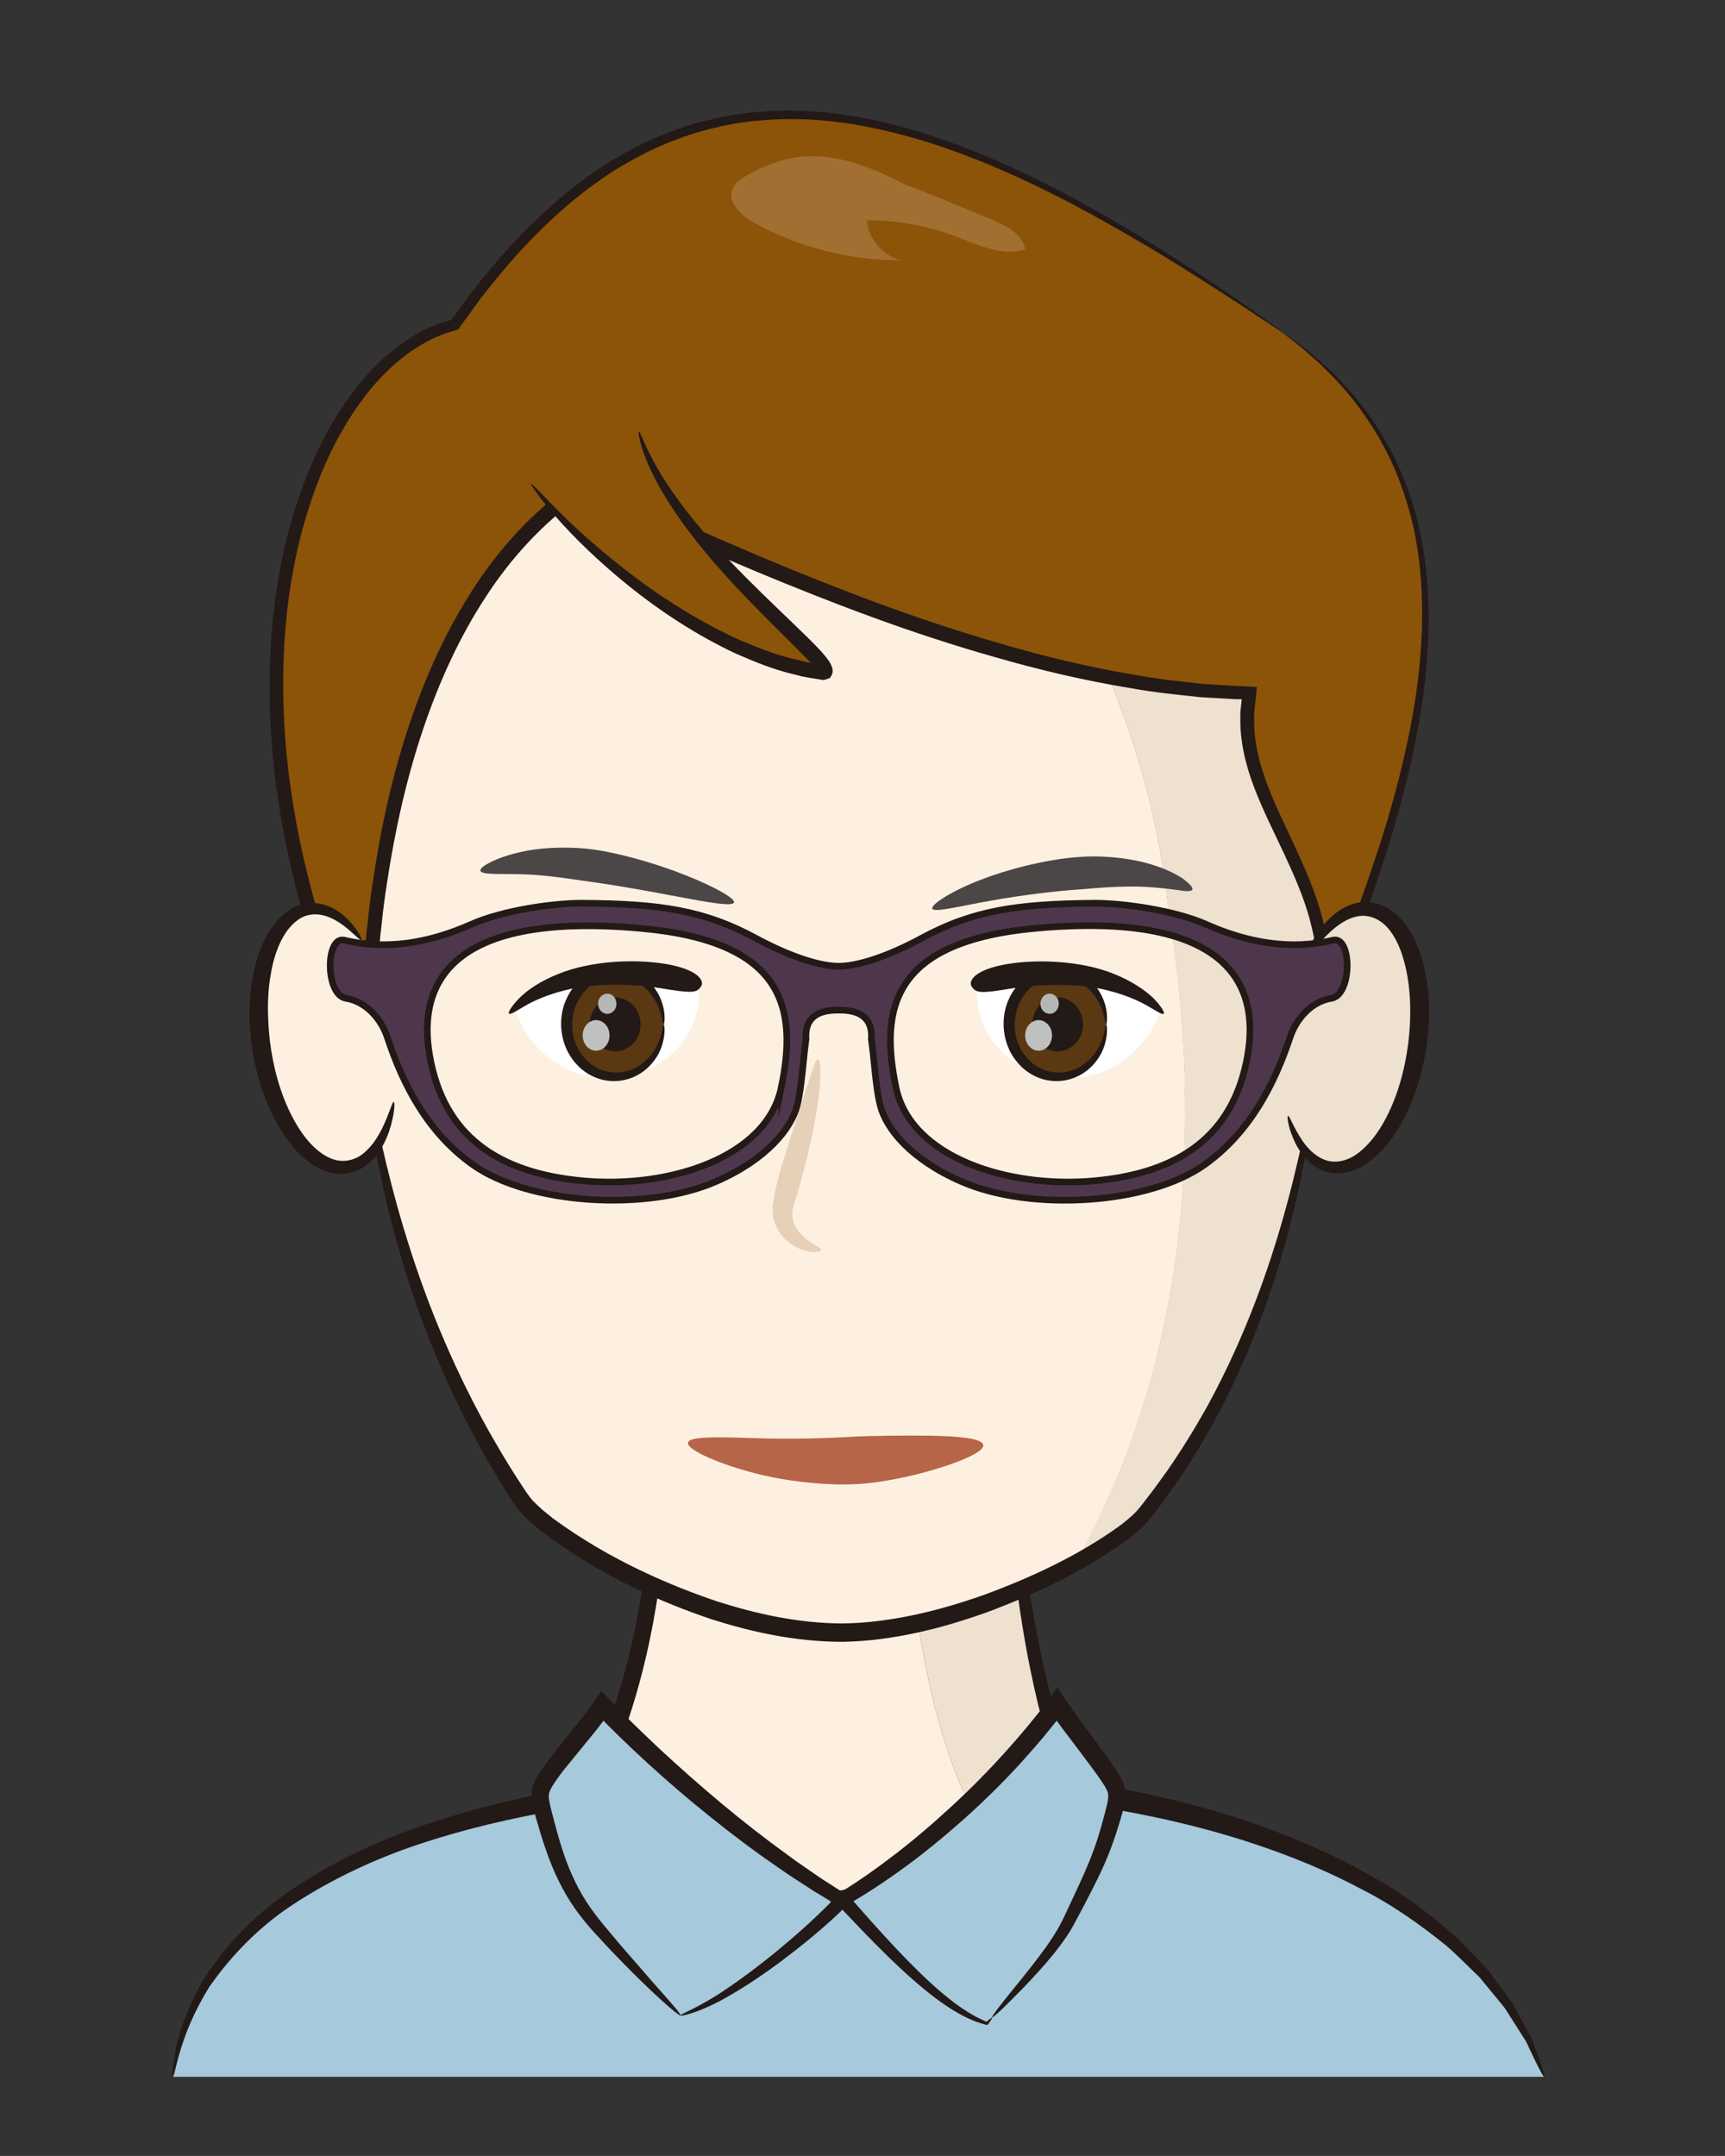 <?xml version="1.0" encoding="UTF-8"?><svg id="Layer_2" xmlns="http://www.w3.org/2000/svg" viewBox="0 0 129.7 162.12"><rect x="0" y="0" width="129.7" height="162.12" fill="#333333" stroke="none"/><defs><style>.cls-1{fill:none;}.cls-1,.cls-2,.cls-3,.cls-4,.cls-5,.cls-6,.cls-7,.cls-8,.cls-9,.cls-10,.cls-11,.cls-12,.cls-13,.cls-14{stroke-width:0px;}.cls-15{fill:#4e374c;stroke:#231916;stroke-miterlimit:10;stroke-width:.5px;}.cls-2{fill:#4a4746;}.cls-3{fill:#5a3812;}.cls-4{fill:#231916;}.cls-5{fill:#bfc0c0;}.cls-6{fill:#a6c9dc;}.cls-7{fill:#b66548;}.cls-8{fill:#8b5408;}.cls-9{fill:#b5b6b6;}.cls-10{fill:#a26f32;}.cls-11{fill:#fff;}.cls-12{fill:#eee1d0;}.cls-13{fill:#fef0e1;}.cls-14{fill:#e7d0b8;}</style></defs><g id="_レイヤー_1"><path class="cls-6" d="M12.96,156.17c1.76-13.47,18.33-22.57,51.32-22.57,25.17,0,46.52,7.2,51.83,22.57"/><path class="cls-4" d="M116.11,156.17c-.06.02-.34-.5-.79-1.43-.11-.24-.24-.5-.37-.78-.12-.29-.28-.59-.49-.89-.4-.62-.84-1.32-1.33-2.09-.58-.71-1.22-1.48-1.9-2.31-.78-.74-1.57-1.56-2.47-2.35-1.86-1.5-3.99-3.05-6.43-4.28-4.82-2.57-10.51-4.37-15.82-5.46-5.31-1.11-10.24-1.55-13.72-1.82-2.93-.19-6.2-.32-9.69-.3-1.74.04-3.54.03-5.37.1-1.83.1-3.7.16-5.58.31-7.51.57-15.33,1.85-21.99,4.28-3.32,1.23-6.31,2.79-8.8,4.52-2.48,1.77-4.28,3.83-5.59,5.69-2.44,3.89-2.57,6.88-2.8,6.82-.06,0,.03-.71.23-2,.25-1.28.85-3.1,2-5.17,1.26-1.99,3.08-4.2,5.59-6.1,2.52-1.87,5.56-3.56,8.94-4.89,6.78-2.63,14.7-4.05,22.3-4.72,1.9-.17,3.79-.25,5.64-.37,1.85-.09,3.67-.09,5.43-.14,3.53-.05,6.85.07,9.82.26,3.58.28,8.6.78,14.01,2,5.4,1.21,11.18,3.17,16.06,5.96,2.47,1.34,4.61,3,6.46,4.62.89.85,1.68,1.73,2.43,2.52.65.88,1.26,1.71,1.82,2.47.45.82.86,1.56,1.22,2.22.19.32.33.64.43.95.11.3.21.57.3.82.36.99.53,1.54.47,1.56Z"/><path class="cls-13" d="M49.3,101.05c1.3,9.89-.14,25.1-5.34,34.03,3.64,1.98,16.84,8.23,19.37,7.79,1.32-.23,6.56-2.18,11.38-3.82-6.55-10.36-6.53-24.94-7.32-38h-18.09Z"/><path class="cls-12" d="M76.28,101.05h-8.89c.79,13.06.77,27.64,7.32,38,3.04-1.04,5.9-1.95,7.51-2.23-3.72-3.89-7.31-23.08-5.94-35.77Z"/><path class="cls-4" d="M76.28,101.05s.04.68,0,1.89c-.04,1.21-.07,2.95,0,5.09.13,4.28.69,10.16,2,16.4.67,3.1,1.49,6.35,2.81,9.31.16.37.32.74.53,1.08l.29.51.15.26.34.44c.33.54,1.44,1.37.16,1.34l-1.13.25-.64.17c-1.55.43-3.09.94-4.58,1.45-2.99,1.02-5.83,2.06-8.42,2.97-1.3.45-2.52.88-3.74,1.23-.33.08-.65.17-1.06.15-.42.02-.66-.07-.99-.11-.59-.12-1.13-.26-1.63-.42-3.34-1.05-6.84-2.6-10.54-4.31-.92-.44-1.85-.89-2.8-1.34-.47-.23-.94-.47-1.42-.7-.54-.28-1.08-.56-1.62-.84l-.62-.33-.31-.17c.05-.11.12-.23.18-.34l.61-1.15c.25-.46.51-.92.71-1.41.46-.96.85-1.96,1.23-2.97,1.46-4.07,2.38-8.45,2.9-12.81.51-4.36.67-8.71.39-12.81-.03-.51-.06-1.02-.12-1.53l-.1-.97-.07-.63-.02-.16c0-.05.09-.01.13-.03h.32c1.13.01,2.24.02,3.33.03,1.95.02,3.82.04,5.61.06,3.56.05,6.76.09,9.46.12,2.66.06,4.82.1,6.35.13,1.5.05,2.32.09,2.32.14s-.82.1-2.32.14c-1.53.03-3.69.08-6.35.13-2.7.03-5.9.08-9.46.12-1.79.02-3.66.04-5.61.06-.86,0-1.73.02-2.62.03-.12-.03-.07.09-.06.16l.07.56c.07.51.11,1.03.15,1.55.35,4.17.25,8.59-.22,13.02-.48,4.43-1.36,8.9-2.84,13.12-.38,1.05-.78,2.09-1.26,3.09-.21.51-.48,1-.74,1.49l-.14.28s.09.05.12.07c.41.21.81.41,1.21.61.47.23.94.46,1.41.69.94.44,1.87.88,2.78,1.31,3.67,1.68,7.18,3.21,10.37,4.21.48.15.99.28,1.49.39.24.03.54.11.71.09.18.03.45-.04.71-.11,1.13-.32,2.37-.74,3.67-1.19,2.6-.89,5.46-1.91,8.49-2.9,1.52-.49,3.07-.99,4.69-1.41l.47-.12h.08s.04-.02.04-.02c0,0-.02-.03-.03-.04l-.07-.1-.02-.03h0s-.04-.08-.04-.08l-.16-.29-.31-.57c-.23-.38-.37-.78-.54-1.17-1.33-3.15-2.07-6.43-2.69-9.59-1.19-6.33-1.59-12.25-1.55-16.55.01-2.15.13-3.9.26-5.1.14-1.2.25-1.87.3-1.86Z"/><path class="cls-13" d="M87.87,68.43c-1.72-16.38-10.15-31.26-22.04-42.75-.86-.07-1.73-.11-2.6-.11-20.29,0-36.73,18.4-36.73,44.43.92,19.81,6.3,33.12,12.65,42.74,1.86,2.82,13.89,10.08,24.08,10.05,6.02-.02,12.95-2.67,17.66-5.25,8.31-14.91,9.69-32,6.99-49.1Z"/><path class="cls-12" d="M65.82,25.68c11.9,11.48,20.32,26.37,22.04,42.75,2.7,17.1,1.33,34.19-6.99,49.1,2.52-1.39,4.41-2.75,5.15-3.67,7.25-9.09,12.92-22.64,13.92-43.86,0-24.9-15.06-42.81-34.13-44.31Z"/><rect class="cls-1" width="129.7" height="162.12"/><path class="cls-4" d="M98.87,81.46c-.05,0,.01-.73.13-2.03.12-1.3.29-3.17.42-5.47.07-1.15.13-2.42.18-3.75-.03-1.34-.14-2.77-.21-4.27-.09-1.5-.38-3.05-.56-4.66-.25-1.6-.67-3.23-1.01-4.9-1.75-6.59-5.05-13.35-9.52-18.36-1.16-1.21-2.23-2.45-3.47-3.43-.61-.5-1.16-1.05-1.78-1.49-.62-.43-1.23-.86-1.82-1.27-.3-.21-.59-.41-.88-.61-.31-.17-.61-.34-.91-.5-.6-.33-1.18-.65-1.73-.96-.54-.34-1.14-.52-1.67-.76-.54-.23-1.06-.44-1.56-.65-3.37-1.23-7.35-2.08-11.63-2.06-4.28-.01-8.8.98-13.01,2.89-4.22,1.91-8.08,4.8-11.24,8.26-3.17,3.45-5.62,7.44-7.43,11.46-1.83,4.03-2.8,8.14-3.55,11.87-.12.94-.25,1.86-.36,2.76-.11.89-.26,1.76-.27,2.61-.04.84-.09,1.66-.13,2.44-.04.78-.1,1.53-.05,2.25.11,2.88.29,5.2.43,6.8.14,1.6.22,2.48.17,2.49-.02,0-.08-.21-.16-.63-.08-.42-.18-1.03-.3-1.83-.23-1.59-.5-3.91-.7-6.8-.08-.73-.04-1.49-.02-2.28.02-.79.04-1.62.07-2.48,0-.86.12-1.74.22-2.65.1-.91.2-1.84.31-2.8.68-3.8,1.61-8,3.41-12.14,1.79-4.14,4.25-8.26,7.48-11.86,3.21-3.6,7.19-6.64,11.56-8.66,4.37-2.03,9.09-3.09,13.55-3.1,4.46-.04,8.62.83,12.15,2.12.52.22,1.07.45,1.64.69.57.25,1.19.46,1.76.81.59.33,1.19.66,1.82,1.01.31.18.63.35.95.54.3.21.6.43.91.65.62.44,1.25.88,1.89,1.34.63.47,1.21,1.04,1.83,1.57,1.28,1.03,2.38,2.34,3.57,3.6,4.55,5.26,7.84,12.25,9.47,18.99.31,1.71.72,3.36.92,5,.09.82.18,1.62.27,2.41.08.79.2,1.56.19,2.32.03,1.52.1,2.97.09,4.33-.09,1.36-.19,2.61-.3,3.76-.22,2.3-.48,4.16-.69,5.44-.21,1.28-.37,1.99-.42,1.98Z"/><path class="cls-4" d="M27.41,80.11s.18.57.39,1.61c.2,1.04.5,2.53.91,4.36.82,3.65,2.16,8.62,4.29,13.77,1.06,2.57,2.31,5.18,3.71,7.69.71,1.25,1.44,2.49,2.21,3.68.39.59.78,1.23,1.16,1.65.24.23.47.46.72.68l.78.63c4.36,3.21,9.05,5.13,12.34,6.24,2.79.89,6.01,1.65,9.45,1.66,3.44-.05,7.08-.89,10.64-2.16,3.54-1.3,7.11-2.97,10.16-5.17.38-.27.72-.58,1.05-.87.3-.28.59-.66.88-1.04.59-.74,1.13-1.51,1.68-2.27,1.07-1.54,2.03-3.11,2.91-4.67,3.48-6.3,5.39-12.55,6.52-17.07.56-2.27.95-4.12,1.2-5.4.25-1.28.41-1.98.46-1.98.05,0-.02.72-.18,2.02-.17,1.3-.46,3.17-.94,5.47-.98,4.59-2.75,10.95-6.18,17.43-.87,1.61-1.82,3.23-2.89,4.81-.55.78-1.09,1.58-1.68,2.34-.29.38-.57.77-.96,1.17-.38.36-.75.7-1.15.99-3.2,2.37-6.79,4.08-10.42,5.46-3.65,1.34-7.41,2.25-11.08,2.32-3.67,0-7.02-.78-9.9-1.7-3.47-1.17-8.23-3.15-12.76-6.6l-.83-.7c-.27-.26-.54-.51-.8-.8-.56-.65-.86-1.23-1.26-1.85-.76-1.23-1.49-2.5-2.18-3.79-1.38-2.58-2.59-5.26-3.6-7.88-2.03-5.25-3.22-10.3-3.88-13.99-.33-1.85-.54-3.36-.65-4.41-.11-1.05-.15-1.64-.1-1.64Z"/><path class="cls-8" d="M96.32,24.94C69.62,6.34,50.92.47,34.14,24.43c-10.63,2.58-20.44,25.66-6.59,55.66,0-15.87,3.63-34.93,16.15-43.56,11.54,5.19,32.6,15.29,50.19,15.58-1.44,8.37,6.92,13.56,5.48,23.94,8.08-19.36,13.58-39.53-3.06-51.11Z"/><path class="cls-4" d="M96.32,24.94s1.37.77,3.44,2.67c2.04,1.88,4.78,5.09,6.33,9.88,1.6,4.76,1.71,10.86.53,17.24-.59,3.2-1.45,6.5-2.53,9.84-.53,1.67-1.12,3.35-1.74,5.05-.32.84-.64,1.69-.96,2.54-.48,1.2-.97,2.41-1.45,3.62l-.31.18-.15.09s-.11.1-.13.01l-.34-.57.1-1.46-.02-1.14c0-.46-.07-.86-.12-1.29-.08-.85-.3-1.69-.51-2.53-.46-1.67-1.17-3.28-1.92-4.89-.75-1.61-1.57-3.21-2.22-4.91-.65-1.69-1.11-3.53-1.06-5.4-.02-.23.02-.46.04-.69l.06-.54s.02-.08-.03-.06h-.34c-.9-.06-1.79-.09-2.68-.15-1.78-.19-3.55-.36-5.28-.68-3.48-.57-6.87-1.37-10.13-2.31-6.53-1.84-12.54-4.18-17.94-6.42-2.69-1.13-5.24-2.24-7.6-3.3-1.18-.53-2.32-1.05-3.41-1.54-.55-.25-1.08-.49-1.6-.73-.19-.08-.37-.17-.55-.25l-.32.25c-2.63,1.91-5.02,4.44-6.96,7.44-1.96,2.99-3.52,6.4-4.74,10.04-1.22,3.64-2.09,7.52-2.69,11.52-.16,1-.29,2.01-.39,3.03-.13,1.01-.22,2.04-.29,3.07-.09,1.03-.15,2.06-.19,3.1l-.07,1.65-.04,2.72-.51.19-.55.03-.99-2.24-.23-.53-.13-.34-.27-.67c-.35-.9-.72-1.79-1.03-2.71-.66-1.82-1.26-3.67-1.77-5.56-1.04-3.76-1.78-7.63-2.14-11.55-.67-7.8.12-15.91,3.49-22.95.85-1.74,1.87-3.4,3.1-4.89,1.22-1.49,2.68-2.81,4.37-3.74.41-.25.86-.44,1.31-.62.22-.1.45-.17.68-.24l.35-.1.1-.03s.03,0,.04-.02c.53-.72,1.06-1.44,1.59-2.15,1.14-1.45,2.31-2.85,3.57-4.15,2.51-2.59,5.28-4.88,8.34-6.49,1.52-.82,3.11-1.45,4.71-1.94,1.61-.44,3.23-.79,4.84-.9,3.22-.3,6.34.07,9.21.72,2.88.65,5.53,1.59,7.97,2.61,4.87,2.05,8.88,4.4,12.15,6.39,3.26,2.01,5.76,3.73,7.47,4.91.83.6,1.48,1.06,1.93,1.38.21.15.37.27.49.36.11.08.16.13.16.14,0,0-.07-.03-.18-.1-.13-.08-.3-.19-.52-.33-.46-.31-1.12-.74-1.98-1.31-1.74-1.13-4.27-2.8-7.55-4.75-3.29-1.93-7.31-4.23-12.17-6.22-2.42-.99-5.06-1.89-7.9-2.51-2.83-.62-5.89-.95-9.02-.64-1.57.11-3.14.47-4.7.91-1.55.49-3.09,1.11-4.56,1.92-2.97,1.58-5.66,3.83-8.11,6.39-1.23,1.28-2.37,2.67-3.49,4.1-.56.76-1.11,1.52-1.67,2.29-.04.1-.15.12-.24.15l-.23.07-.32.1c-.21.06-.42.12-.62.22-.41.17-.82.35-1.2.58-3.16,1.77-5.43,4.93-7.07,8.28-3.23,6.84-4,14.8-3.3,22.46.37,3.85,1.11,7.65,2.15,11.36.51,1.85,1.11,3.68,1.76,5.48.31.9.68,1.79,1.03,2.67l.45,1.12.17.38.03.07v-.08s0-.44,0-.44l.06-1.5c.04-1.05.09-2.1.18-3.14.07-1.04.16-2.08.29-3.11.1-1.03.23-2.05.39-3.07.59-4.06,1.47-8,2.71-11.72,1.24-3.72,2.84-7.22,4.85-10.31,2-3.1,4.49-5.74,7.24-7.74l.35-.27.32-.24.17-.13c.06,0,.13.05.19.08.33.15.67.3,1,.45.53.24,1.07.48,1.62.73,1.1.5,2.24,1.01,3.43,1.55,2.37,1.07,4.91,2.18,7.6,3.32,5.38,2.24,11.36,4.58,17.82,6.43,3.22.94,6.56,1.75,9.99,2.32,1.71.32,3.45.49,5.19.69.87.05,1.75.1,2.63.15l1.05.05c.1,0,.21,0,.3.02l-.03.31-.06.62-.08.73c-.03.21-.05.42-.03.64-.1,3.46,1.67,6.67,3.15,9.88.74,1.62,1.46,3.28,1.93,5.02.21.88.43,1.75.51,2.65.05.44.13.91.11,1.32v.36s-.04.5-.04.5c-.01.08.02,0,.03-.03l.05-.11.09-.22c.2-.49.39-.97.59-1.45.33-.85.65-1.69.98-2.53.64-1.68,1.23-3.35,1.77-5,1.1-3.31,1.98-6.57,2.59-9.73,1.23-6.31,1.18-12.3-.33-16.99-1.45-4.72-4.08-7.93-6.06-9.85-.48-.5-.96-.89-1.36-1.25-.4-.36-.76-.64-1.05-.87-.28-.22-.49-.39-.66-.52-.15-.12-.22-.19-.21-.2Z"/><path class="cls-2" d="M36.12,65.47c-.07-.3,1.29-1.04,3.17-1.43,1.87-.41,4.07-.33,5.24-.17,1.97.26,4.74,1.04,6.93,1.91,2.2.86,3.83,1.78,3.73,2.08-.11.33-1.94,0-4.21-.43-2.26-.43-4.96-.91-6.78-1.15-1.1-.15-3.06-.48-4.77-.53-1.69-.07-3.24.07-3.31-.28Z"/><path class="cls-2" d="M89.64,66.9c-.08.15-.51.13-1.09.03-.6-.08-1.4-.18-2.28-.23-1.75-.11-3.79.07-4.91.17-1.88.11-4.67.46-6.98.88-2.32.41-4.14.89-4.28.58-.14-.3,1.51-1.38,3.82-2.24,2.29-.87,5.21-1.53,7.27-1.65,1.23-.11,3.51-.02,5.4.57.94.28,1.77.68,2.32,1.04.54.4.82.71.74.85Z"/><path class="cls-14" d="M61.74,93.99c0,.11-.35.22-.9.13-.55-.09-1.3-.39-1.92-1.05-.31-.33-.57-.76-.71-1.24-.15-.47-.15-1.02-.08-1.45.13-.78.29-1.42.41-1.89.43-1.54,1.15-3.74,1.74-5.57.61-1.82.99-3.28,1.22-3.27.24.02.27,1.61-.04,3.54-.29,1.94-.85,4.22-1.27,5.75-.13.43-.31,1.04-.52,1.77-.17.53-.11,1.09.2,1.62.31.52.8.92,1.19,1.16.39.25.69.37.67.5Z"/><path class="cls-7" d="M73.93,108.66c.08.48-1.56,1.21-3.57,1.81-2.01.62-4.44,1.06-5.8,1.12-2.28.16-5.69-.19-8.33-.95-2.65-.74-4.61-1.69-4.5-2.16.11-.49,2.27-.42,4.88-.34,2.62.1,5.66.02,7.76-.12,1.27-.05,3.59-.09,5.65-.06,2.06.04,3.83.2,3.91.69Z"/><path class="cls-11" d="M38.74,75.72c.3,1.79,2.86,5.72,7.51,5.27,5.12-.5,6.56-4.55,6.28-6.85-8.54-3.49-13.79,1.58-13.79,1.58Z"/><path class="cls-11" d="M87.28,75.72c-.3,1.79-2.86,5.72-7.51,5.27-5.12-.5-6.56-4.55-6.28-6.85,8.54-3.49,13.79,1.58,13.79,1.58Z"/><ellipse class="cls-3" cx="46.25" cy="77.03" rx="3.65" ry="3.96"/><path class="cls-4" d="M49.9,77.03c-.07,0-.09-.47-.33-1.14-.24-.66-.77-1.52-1.66-2.03-.86-.53-2.04-.55-2.9-.13-.88.42-1.42,1.19-1.66,1.76-.44.94-.5,2.39.22,3.56.36.58.88,1.07,1.51,1.34.62.28,1.33.33,1.96.18,1.29-.29,2.12-1.35,2.45-2.15.35-.82.34-1.4.41-1.4.04,0,.17.58-.1,1.51-.25.9-1.08,2.18-2.61,2.62-.74.22-1.61.2-2.38-.11-.78-.3-1.45-.88-1.9-1.57-.92-1.41-.88-3.17-.33-4.33.3-.71,1-1.66,2.13-2.13,1.11-.49,2.57-.36,3.54.35,1,.68,1.49,1.71,1.64,2.45.15.75.05,1.23,0,1.22Z"/><ellipse class="cls-4" cx="46.25" cy="77.03" rx="1.91" ry="2.03"/><ellipse class="cls-5" cx="44.82" cy="77.86" rx="1.01" ry="1.15"/><ellipse class="cls-9" cx="45.66" cy="75.48" rx=".69" ry=".76"/><ellipse class="cls-3" cx="79.52" cy="77.03" rx="3.65" ry="3.96"/><path class="cls-4" d="M83.17,77.03c-.07,0-.09-.47-.33-1.14-.24-.66-.77-1.52-1.66-2.03-.86-.53-2.04-.55-2.9-.13-.88.42-1.42,1.19-1.66,1.76-.44.94-.5,2.39.22,3.56.36.58.88,1.07,1.51,1.34.62.28,1.33.33,1.96.18,1.29-.29,2.12-1.35,2.45-2.15.35-.82.34-1.4.41-1.4.04,0,.17.58-.1,1.51-.25.9-1.08,2.18-2.61,2.62-.74.22-1.61.2-2.38-.11-.78-.3-1.45-.88-1.9-1.57-.92-1.41-.88-3.17-.33-4.33.3-.71,1-1.66,2.13-2.13,1.11-.49,2.57-.36,3.54.35,1,.68,1.49,1.71,1.64,2.45.15.75.05,1.23,0,1.22Z"/><ellipse class="cls-4" cx="79.52" cy="77.03" rx="1.91" ry="2.03"/><ellipse class="cls-5" cx="78.09" cy="77.86" rx="1.01" ry="1.15"/><ellipse class="cls-9" cx="78.92" cy="75.48" rx=".69" ry=".76"/><path class="cls-4" d="M52.69,74.2c-.31.47-.68.5-3.03.11-1.96-.32-4.97-.44-7.31.19-1.17.3-2.17.73-2.86,1.13-.68.4-1.11.69-1.22.59-.09-.08.17-.54.78-1.17.61-.62,1.64-1.3,2.9-1.8,2.53-1.04,5.83-1.13,8-.78,2.66.43,3.04,1.35,2.75,1.72Z"/><path class="cls-4" d="M73.07,74.2c-.29-.38.12-1.3,2.75-1.72,2.18-.35,5.48-.26,8,.78,1.25.51,2.28,1.19,2.9,1.8.61.62.87,1.09.78,1.17-.1.1-.53-.19-1.22-.59-.69-.4-1.7-.83-2.86-1.13-2.35-.63-5.35-.5-7.31-.19-2.37.4-2.72.36-3.03-.11Z"/><path class="cls-8" d="M39.93,36.38c4.65,5.84,13.95,13.23,22.05,14.19.95-.83-11.63-9.84-13.95-18.12"/><path class="cls-4" d="M48.04,32.45c.08-.02.38.9,1.1,2.24.71,1.34,1.89,3.08,3.35,4.82,2.9,3.52,6.88,7.01,8.94,9.14l.33.35.26.31c.11.12.19.25.29.37.34.52.4.9.12,1.25l-.06.07-.15.05-.3.09c-.34-.06-.69-.11-1.04-.17l-.33-.06c-.09-.02-.18-.03-.27-.05l-.54-.14c-1.46-.33-2.93-.92-4.39-1.56-2.9-1.35-5.69-3.18-8.02-5.06-2.34-1.87-4.25-3.77-5.52-5.22-1.27-1.46-1.93-2.45-1.88-2.49.07-.06.84.83,2.2,2.18,1.36,1.35,3.33,3.13,5.69,4.89,2.35,1.77,5.13,3.48,7.96,4.74,1.42.6,2.84,1.14,4.22,1.43l.51.13c.08.02.17.03.25.05l.19.03s0,0,0,0c-.12-.13-.24-.26-.36-.38-2.01-2.08-5.98-5.74-8.76-9.45-1.4-1.84-2.5-3.69-3.11-5.12-.61-1.43-.76-2.41-.69-2.42Z"/><path class="cls-13" d="M29.6,82.85c-.51,2.72-1.77,4.64-3.5,4.9-2.76.42-5.65-3.59-6.45-8.95s.77-10.04,3.53-10.45c1.38-.21,2.79.69,3.96,2.31"/><path class="cls-4" d="M27.14,70.66c-.09.07-.53-.47-1.36-1.1-.42-.3-.95-.62-1.56-.75-.6-.13-1.28-.04-1.83.37-1.12.8-1.74,2.44-2,3.91-.29,1.49-.26,2.89-.21,3.88.09,1.65.41,3.7,1.19,5.68.39.98.88,1.95,1.51,2.78.62.83,1.4,1.51,2.25,1.77.84.25,1.7-.01,2.3-.56.61-.53,1.02-1.22,1.31-1.8.57-1.19.75-2.01.87-1.98.08.01.09.87-.35,2.2-.23.66-.58,1.45-1.27,2.17-.34.35-.79.68-1.33.87-.54.2-1.17.21-1.76.09-1.19-.29-2.17-1.1-2.92-2.01-.76-.92-1.35-1.96-1.8-3.02-.92-2.13-1.3-4.32-1.4-6.1-.05-1.08-.04-2.61.36-4.25.19-.82.48-1.67.92-2.46.44-.79,1.04-1.55,1.86-2.02.81-.49,1.82-.53,2.57-.26.76.25,1.3.7,1.7,1.1.78.82,1.05,1.47.99,1.51Z"/><path class="cls-12" d="M96.83,83.9c.61,2.15,1.76,3.63,3.25,3.85,2.76.42,5.65-3.59,6.45-8.95.81-5.36-.77-10.04-3.53-10.45-1.72-.26-3.5,1.21-4.78,3.65"/><path class="cls-4" d="M98.21,72.01c-.08-.04.12-.72.73-1.68.31-.47.72-1.02,1.31-1.52.59-.49,1.39-.97,2.39-.98.98-.01,1.98.49,2.63,1.2.66.71,1.09,1.54,1.4,2.35.6,1.63.75,3.18.78,4.26.05,1.82-.23,4.06-.96,6.27-.76,2.18-1.95,4.46-3.96,5.73-.98.63-2.32.79-3.26.3-.95-.46-1.47-1.23-1.81-1.85-.65-1.28-.69-2.16-.62-2.18.12-.04.36.79,1.1,1.89.37.53.91,1.13,1.65,1.41.73.29,1.63.13,2.4-.41,1.57-1.11,2.63-3.24,3.25-5.28.62-2.07.83-4.17.79-5.83-.02-1-.13-2.43-.6-3.87-.23-.72-.57-1.43-1.04-1.99-.47-.56-1.1-.91-1.76-.96-.67-.05-1.34.25-1.88.62-.55.37-.99.82-1.35,1.22-.71.8-1.07,1.39-1.17,1.34Z"/><path class="cls-15" d="M100.27,70.69c-3.28.79-6.52.18-9.58-1.18-2.39-1.06-6.28-1.6-8.41-1.59-5.83.05-9.14.54-13.02,2.65-1.61.88-4.3,2.08-6.2,2.09-1.9-.01-4.59-1.21-6.2-2.09-3.88-2.11-7.19-2.61-13.02-2.65-2.13-.02-6.02.52-8.41,1.59-3.06,1.36-6.3,1.97-9.58,1.18-1.39-.24-1.39,4.14.17,4.38,1.52.25,2.65,1.56,3.11,2.95,1.13,3.43,2.96,7.11,6.43,9.57,4.16,2.95,13,3.57,18.29,1.25,3.78-1.65,5.65-3.97,6.09-5.73.35-1.39.45-3.52.66-4.94-.12-1.73.99-2.23,2.46-2.21,1.46-.02,2.58.48,2.46,2.21.21,1.41.31,3.55.66,4.94.44,1.77,2.31,4.08,6.09,5.73,5.29,2.32,14.13,1.71,18.29-1.25,3.46-2.46,5.29-6.15,6.43-9.57.46-1.38,1.58-2.7,3.11-2.95,1.56-.24,1.56-4.62.17-4.38ZM58.74,81.79c-1.1,5.25-8.43,7.59-14.87,7.01s-10.51-3.4-11.56-9.39c-1.01-5.74,1.91-10.86,15.89-9.6,10.84.98,11.78,6.03,10.54,11.99ZM93.8,79.41c-1.06,5.99-5.12,8.81-11.56,9.39-6.44.58-13.77-1.76-14.87-7.01-1.24-5.95-.3-11.01,10.54-11.99,13.97-1.26,16.9,3.87,15.89,9.6Z"/><path class="cls-6" d="M51.17,151.55c3.63-1.07,9.82-6.19,12.17-8.67-9.97-6-18.04-14.6-18.04-14.6-.92,1.43-3.21,3.92-4.13,5.35-.22.33-.44.68-.52,1.05-.1.45,0,.92.12,1.37.88,3.28,1.67,5.97,4.03,8.72,1.82,2.12,3.93,4.39,6.36,6.78"/><path class="cls-4" d="M51.17,151.55c-.07.07-1.06-.75-2.54-2.17-.74-.71-1.6-1.57-2.53-2.54-.91-.98-1.96-2.02-2.87-3.32-.91-1.29-1.62-2.79-2.15-4.32-.27-.76-.5-1.53-.72-2.29-.11-.39-.22-.73-.32-1.17-.09-.42-.14-.97.04-1.47.17-.48.4-.81.61-1.13.22-.33.44-.63.66-.92.44-.58.87-1.12,1.29-1.63.41-.51.79-.99,1.15-1.44.19-.25.37-.48.54-.71.31-.45.6-.88.88-1.29l.1.11c.28.3.57.6.86.91.19.19.37.38.56.57.3.3.61.61.93.92.64.63,1.32,1.27,2.02,1.93,1.41,1.31,2.94,2.66,4.54,4,1.6,1.34,3.28,2.65,4.98,3.88.84.63,1.71,1.2,2.55,1.79.48.31.95.61,1.42.91l.55.35.27.17.13.09c.06.03-.05.07-.07.11-.3.3-.61.61-.91.91-.81.78-1.49,1.35-2.23,1.97-.72.6-1.44,1.15-2.12,1.67-1.38,1.03-2.66,1.88-3.78,2.53-2.23,1.34-3.84,1.68-3.85,1.59-.03-.11,1.46-.61,3.55-2.06,1.05-.71,2.28-1.62,3.59-2.69.65-.54,1.33-1.11,2.02-1.73.67-.6,1.43-1.31,2.03-1.92l.14-.15s-.11-.07-.15-.11c-.39-.24-.79-.48-1.19-.72-.87-.57-1.77-1.13-2.64-1.75-1.76-1.2-3.48-2.5-5.13-3.83-1.65-1.32-3.22-2.67-4.66-3.99-.72-.66-1.41-1.31-2.06-1.94-.32-.32-.64-.63-.95-.94l-.23-.23-.1-.11h0s0,0,0,0h0c-.16.2-.32.42-.49.64-.37.46-.77.94-1.19,1.46-.41.5-.84,1.03-1.29,1.58-.21.27-.43.56-.62.84-.2.3-.39.59-.47.82-.17.38.07,1.12.26,1.89.19.75.4,1.5.63,2.24.46,1.48,1.07,2.89,1.87,4.13.79,1.23,1.78,2.31,2.63,3.34.86.99,1.65,1.89,2.33,2.68,1.35,1.52,2.2,2.47,2.13,2.55Z"/><path class="cls-6" d="M74.58,151.75c-.13.15-.26.29-.39.44-3.63-1.07-8.5-6.83-10.86-9.31,9.97-6,16.15-14.7,16.15-14.7.92,1.43,3.01,4.02,3.93,5.44.22.33.44.68.52,1.05.1.45,0,.92-.12,1.37-.88,3.28-1.38,4.33-3.44,8.42-1.14,2.26-3.63,4.84-5.79,7.29"/><path class="cls-4" d="M74.58,151.75c-.08-.07.69-1.06,1.95-2.6.62-.77,1.37-1.69,2.12-2.74.37-.52.74-1.08,1.06-1.68.31-.58.62-1.28.93-1.94.63-1.34,1.28-2.73,1.76-4.15.24-.71.45-1.44.64-2.17.2-.76.4-1.42.21-1.8-.09-.23-.28-.51-.48-.81-.19-.28-.4-.56-.6-.84-.41-.55-.81-1.08-1.19-1.59-.38-.51-.75-.99-1.09-1.44-.15-.21-.3-.41-.44-.6h0s0,0,0,0c0,0,0-.01-.01.01l-.14.18c-.27.33-.54.67-.82,1.01-.57.68-1.18,1.37-1.82,2.08-1.29,1.4-2.72,2.82-4.25,4.18-1.54,1.36-3.15,2.69-4.84,3.89-.84.59-1.69,1.18-2.55,1.71l-.64.39-.18.1s-.03.04,0,.06l.06.07.34.39c2.52,2.87,4.86,5.35,6.79,6.86.95.76,1.8,1.26,2.41,1.54.13.06.24.11.35.17.09-.02.15-.12.22-.16.12-.1.2-.16.22-.14s-.03.1-.14.27c-.06.07-.13.22-.24.28-.16-.05-.33-.09-.51-.15-.68-.21-1.6-.65-2.64-1.36-2.08-1.41-4.58-3.83-7.2-6.62l-.64-.67-.44-.46-.22-.23c-.07-.04.01-.07.05-.1l.13-.09c.56-.36,1.12-.72,1.68-1.09.82-.54,1.63-1.13,2.44-1.74,1.62-1.21,3.18-2.55,4.66-3.91,1.48-1.36,2.86-2.77,4.1-4.15.62-.69,1.21-1.37,1.76-2.04.27-.34.54-.67.8-.99.21-.27.41-.54.61-.81.24-.33.48-.66.72-.98.06.09.12.18.18.27.27.4.55.84.85,1.26.16.23.34.47.51.72.33.45.69.94,1.07,1.45.38.52.77,1.07,1.19,1.63.2.29.41.58.61.9.19.31.42.63.59,1.1.17.49.14,1.03.05,1.44-.09.43-.21.77-.31,1.14-.22.74-.46,1.49-.74,2.23-.56,1.49-1.29,2.87-1.97,4.19-.36.66-.67,1.29-1.05,1.94-.38.62-.8,1.18-1.21,1.7-.83,1.03-1.64,1.89-2.33,2.61-1.39,1.43-2.29,2.29-2.36,2.23Z"/><path class="cls-10" d="M74.51,16.49c-1.31-.54-2.62-1.08-3.92-1.62-.81-.33-1.63-.66-2.46-.96-2.5-1.28-5.16-2.41-7.93-2.12-1.47.16-2.87.72-4.14,1.46-.38.23-.78.49-.96.9-.47,1.02.61,2.05,1.6,2.6,3.36,1.86,7.19,2.84,11.03,2.82-1.36-.34-2.43-1.61-2.55-3,2.28-.01,4.56.4,6.69,1.21,1.69.64,3.51,1.54,5.22.96-.22-1.17-1.48-1.8-2.58-2.26Z"/></g></svg>